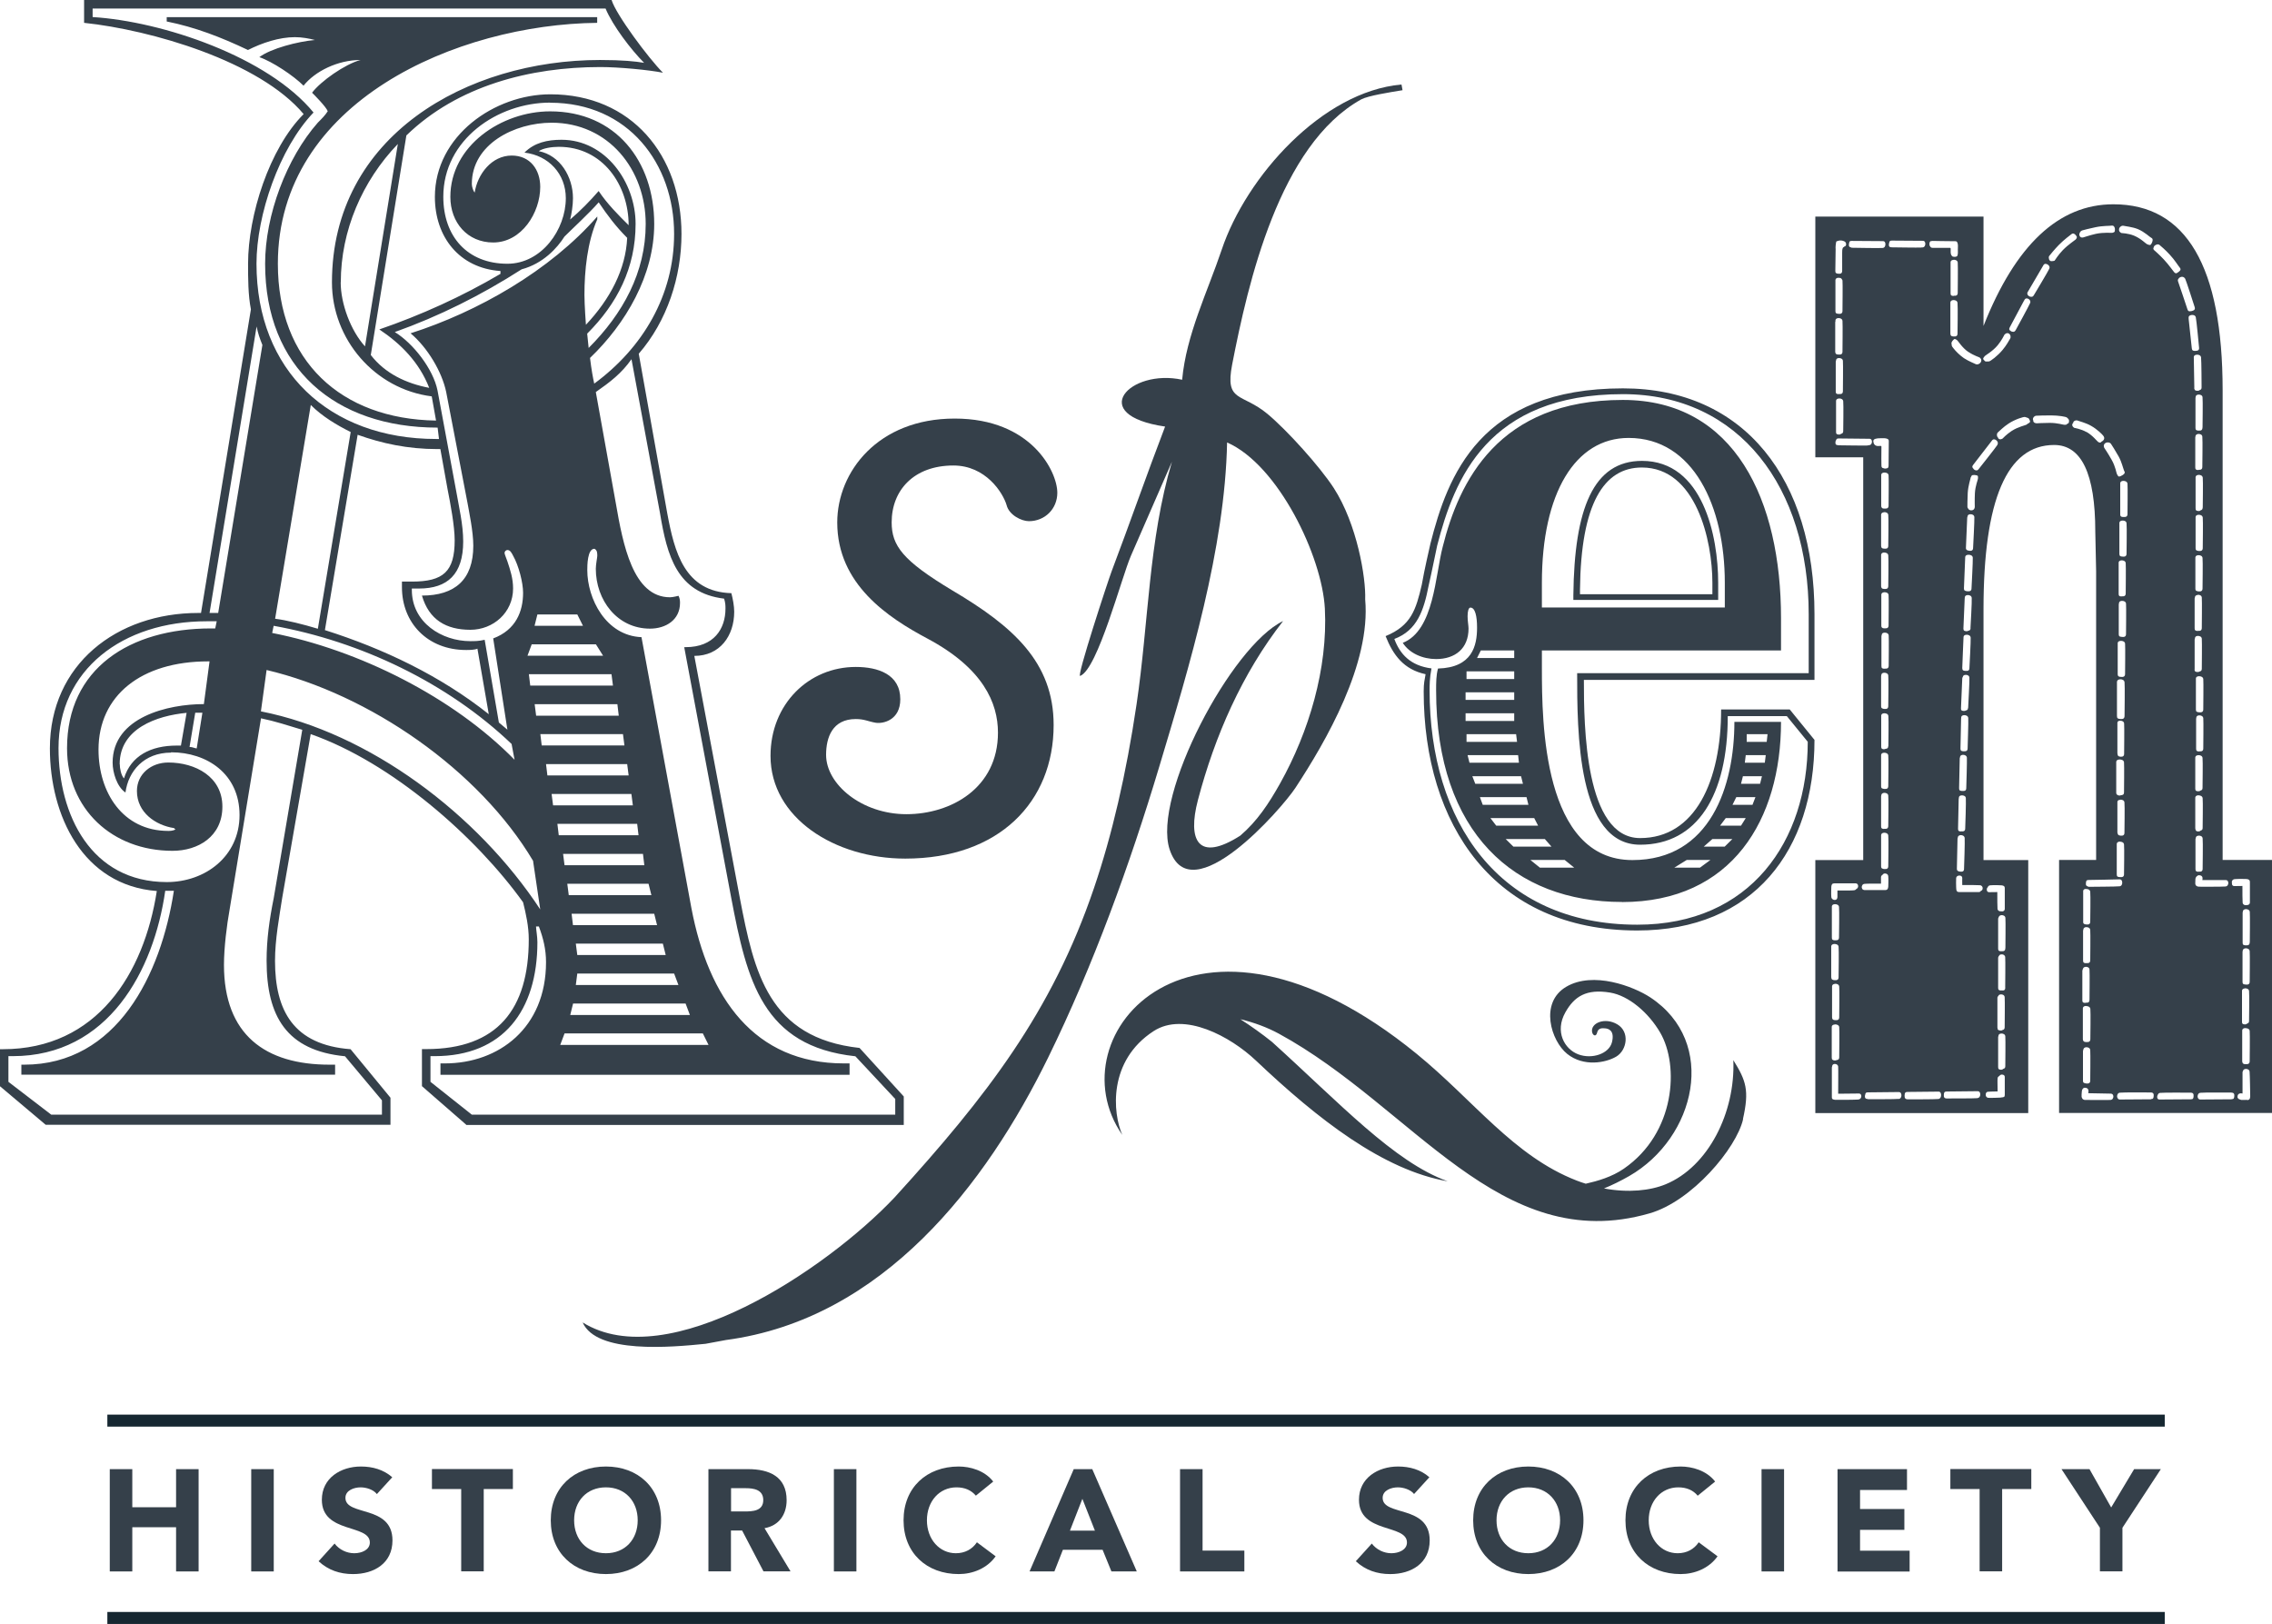 <?xml version="1.0" encoding="UTF-8"?>
<svg id="Layer_2" data-name="Layer 2" xmlns="http://www.w3.org/2000/svg" viewBox="0 0 215.87 154.31">
  <defs>
    <style>
      .cls-1, .cls-2 {
        fill: #35404a;
      }

      .cls-2 {
        stroke: #162731;
        stroke-width: 1.14px;
      }
    </style>
  </defs>
  <g id="Layer_1-2" data-name="Layer 1">
    <g>
      <g>
        <path class="cls-1" d="M133.16,8.03l.1.54c-1.22.2-3.25.52-3.92.87-7.79,4.32-10.76,17.44-12.27,25.2-.7,3.63.92,2.66,3.36,4.69,1.87,1.56,4.97,5,6.29,7.03,2.23,3.45,3.07,8.56,2.99,10.59.55,6.12-3.73,13.49-6.63,17.91-1.27,1.94-9.95,11.91-11.95,5.85-1.67-5.07,5.87-19.36,10.78-21.7-3.89,4.98-6.49,10.92-8.09,17-1.01,3.84.01,5.95,4.02,3.39,1.6-1.37,2.69-3.01,3.79-4.97,2.73-4.88,4.54-10.91,4.25-16.6-.26-4.97-4.43-13.66-9.29-15.79-.2,10.07-3.57,21.24-6.45,30.82-2.79,9.3-6.27,18.88-10.54,27.6-5.89,12.03-15.68,24.87-30.62,26.86l-1.94.36c-3.27.33-10.36.98-11.68-2.03,8.09,5.04,23.15-5.01,29.64-11.88,8.76-9.62,14.95-17.62,18.95-29.41,1.7-5,3.05-10.77,4.04-17.45,1.15-7.74,1.13-15.53,3.36-23.04-1.3,2.97-2.59,5.95-3.89,8.92-.89,2.03-3.16,10.79-4.83,11.43-.37.14,2.67-9.1,2.99-9.94,1.73-4.57,3.33-9.18,5.08-13.75-7.52-1.1-3.36-5.53,1.62-4.45.39-4.28,2.41-8.35,3.76-12.36,2.33-6.94,9.54-15.02,17.07-15.69"/>
        <path class="cls-1" d="M85.54,66.44c0,1.99-1.64,2.35-2.35,2.23-.7-.12-1.06-.35-1.88-.35-2.23,0-2.82,1.76-2.82,3.4,0,2.82,3.41,5.64,7.63,5.64s8.7-2.47,8.7-7.75c0-2.82-1.41-6.11-6.69-8.93-3.76-2-8.58-5.17-8.58-11.04,0-4.81,3.87-9.87,11.16-9.87s9.75,5.05,9.75,7.05c0,1.53-1.18,2.7-2.7,2.7-.71,0-1.89-.59-2.12-1.53-.35-1.18-1.99-3.76-5.05-3.76-3.76,0-5.87,2.35-5.87,5.4,0,2.23,1.06,3.64,5.75,6.46,5.76,3.41,9.64,6.81,9.64,12.8,0,7.29-5.17,12.69-14.1,12.69-6.69,0-12.8-3.87-12.8-9.76,0-4.93,3.64-8.45,8.1-8.45,2.11,0,4.23.7,4.23,3.06Z"/>
        <path class="cls-1" d="M44.29,106.86l-4.2-3.66v-3.52h.4c6.77,0,9.75-3.79,9.75-10.43,0-1.22-.27-2.44-.54-3.52-4.47-6.23-12.46-13.27-20.18-15.98l-2.71,15.58c-.27,1.76-.68,3.93-.68,5.96,0,4.74,1.76,7.99,7.18,8.4l3.79,4.61v2.57H4.34l-4.34-3.66v-3.52h.27c8.94,0,13.41-7.18,14.63-15.03-7.04-.54-10.16-7.18-10.16-13.55,0-7.99,6.37-12.87,14.09-12.87h.27l4.74-28.85c-.27-1.35-.27-2.98-.27-4.33,0-4.61,2.03-10.97,5.28-14.22C24.65,5.82,14.36,2.84,7.99,2.17V0h50.12c.4,1.36,3.52,5.55,4.88,6.91-1.35-.27-4.2-.54-5.95-.54-6.64,0-13.55,1.76-18.43,6.5l-3.38,20.86c1.35,1.76,3.38,2.71,5.55,3.12-.95-2.44-2.71-4.2-4.74-5.55,3.93-1.35,7.85-3.12,11.51-5.28v-.27c-3.92-.27-6.23-3.25-6.23-7.04,0-5.82,5.69-9.75,10.97-9.75,7.72,0,12.46,5.82,12.46,13.27,0,4.07-1.36,8.27-4.06,11.38l2.71,15.17c.68,3.65,1.63,7.45,6.09,7.58.14.54.27,1.22.27,1.76,0,2.3-1.36,4.2-3.79,4.2l4.33,23.03c1.35,7.04,2.71,13.27,11.37,14.22l4.2,4.61v2.71h-41.58ZM36.3,104.56l-3.52-4.2c-5.55-.54-7.45-3.79-7.45-9.08,0-2.03.27-3.93.68-5.96l2.71-15.98c-1.36-.41-2.57-.81-3.92-1.09l-2.98,18.15c-.27,1.49-.54,3.65-.54,5.28,0,6.64,3.93,9.48,10.02,9.48h.54v.95H2.03v-.95h.27c8.8,0,13-8.53,14.22-16.52h-.82c-1.08,7.58-5.41,15.71-14.49,15.71h-.41v2.44l4.07,3.12h31.42v-1.36ZM16.25,71.51c-2.57,0-4.06,1.76-4.33,3.79-.81-.54-1.22-1.9-1.22-2.84,0-4.34,5.29-5.56,8.67-5.56l.54-4.06h-.13c-6.37,0-10.42,3.25-10.42,8.39,0,4.06,2.3,7.72,6.63,7.72.14,0,.4,0,.68-.13l-.14-.14c-1.76-.27-3.52-1.49-3.52-3.52,0-1.63,1.36-2.71,2.98-2.71,2.57,0,5.14,1.35,5.14,4.19s-2.3,4.2-4.74,4.2c-5.69,0-10.02-3.93-10.02-9.75,0-7.58,5.96-11.38,13.68-11.38h.4l.14-.68h-.95c-7.99,0-14.08,4.6-14.08,12.05,0,6.37,3.11,12.73,10.29,12.73,3.65,0,6.91-2.44,6.91-6.37s-3.12-5.96-6.5-5.96ZM57.56.81H8.8v.81c6.64.41,16.66,3.79,20.99,9.07-3.25,3.39-5.42,9.75-5.42,14.36,0,10.16,6.91,16.66,17.07,16.66h.27l-.13-1.08c-9.76,0-16.39-5.69-16.39-15.57,0-4.61,2.03-10.03,5.01-13.41.41-.41.68-.68.94-1.08-.13-.4-1.35-1.63-1.49-1.76.81-1.08,3.11-2.71,4.6-3.11-2.17,0-4.33,1.08-5.41,2.44-.95-.95-2.98-2.3-4.2-2.71,1.08-.82,3.66-1.49,5.28-1.63-.54-.14-1.22-.27-1.9-.27-1.49,0-3.11.54-4.46,1.22-2.57-1.22-5.02-2.17-7.72-2.71v-.41h40.9v.54c-13.27.14-30.34,7.45-30.34,22.89,0,9.21,5.96,14.76,15.03,14.9l-.41-2.3c-5.41-.68-9.48-5.42-9.48-10.83,0-13.95,12.86-21.13,25.47-21.13,2.16,0,3.38.13,4.19.27-1.22-1.22-2.98-3.52-3.66-5.15ZM11.38,72.6c0,.41.13,1.08.4,1.36.67-2.17,2.57-3.12,5.01-3.12h.4l.54-3.11c-2.84.27-6.36,1.49-6.36,4.88ZM19.23,67.72h-.68l-.54,3.25c.27,0,.54.14.68.14l.54-3.39ZM24.38,31.02l-4.47,27.22h.82l4.2-25.46c-.27-.68-.41-1.08-.55-1.76ZM50.66,81.81c-5.15-8.67-15.58-15.85-25.33-18.15l-.54,3.93c10.29,2.03,20.58,9.75,26.54,18.82l-.68-4.6ZM48.62,70.7c-6.1-5.83-14.36-9.75-22.62-11.24l-.14.68c8.26,1.62,17.2,6.1,23.03,12.05l-.28-1.49ZM29.53,38.47l-3.39,20.32c1.08.13,2.71.54,4.06.95l3.12-18.69c-1.36-.68-2.71-1.49-3.79-2.57ZM45.37,61.63c-.27.13-.81.13-1.08.13-3.66,0-6.1-2.57-6.1-5.96v-.54h.95c2.98,0,4.06-.95,4.06-3.92,0-1.36-.41-3.52-.68-4.88l-.68-3.79h-.27c-2.85,0-5.29-.54-7.59-1.36l-3.11,18.56c5.55,1.76,10.97,4.33,15.57,7.99l-1.08-6.23ZM32.37,26.82c0,2.03.95,4.6,2.31,6.09l3.12-19.23c-3.39,3.52-5.42,8.26-5.42,13.14ZM56.88,19.23c-.95,1.08-2.44,2.44-3.25,3.25-.68,1.08-2.03,2.57-4.07,3.11-3.8,2.44-7.86,4.47-12.05,5.96,1.76,1.08,3.65,3.52,4.06,5.55l1.76,9.48c.28,1.62.68,3.25.68,4.87,0,3.11-1.49,4.47-4.2,4.47h-.68v.13c0,3.11,2.85,4.87,5.56,4.87.41,0,.81,0,1.36-.13l1.35,7.86.81.68-1.35-8.67c2.16-.81,2.84-2.57,2.84-4.34,0-.95-.41-2.57-.95-3.52-.14-.27-.27-.54-.54-.54-.14,0-.27.14-.27.27s.13.41.27.81c.27.81.54,1.62.54,2.57,0,2.3-1.89,3.93-4.06,3.93-2.3,0-3.93-.95-4.6-3.25,3.11,0,4.88-1.49,4.88-4.74,0-1.35-.41-3.25-.55-4.06l-2.03-10.56c-.4-1.9-1.76-4.2-3.38-5.56,6.36-2.03,13.27-5.96,17.74-11.1v.27c-.95,2.16-1.22,4.88-1.22,7.18,0,.94.14,2.84.14,2.84,2.3-2.44,3.79-5.28,3.92-8.26-1.08-1.08-1.89-2.16-2.71-3.38ZM81.26,100.36c-8.8-.95-10.29-7.18-11.78-15.03l-4.47-23.84h.13c2.71,0,3.79-1.76,3.79-3.66,0-.27,0-.54-.13-.95-4.47-.54-5.42-4.06-6.09-8.12l-2.71-14.63c-.95,1.35-2.03,2.17-3.39,3.12l1.9,10.56c.68,3.93,1.63,8.94,5.15,8.94.27,0,.81-.14.81-.14.14.27.14.54.14.68,0,1.62-1.36,2.44-2.85,2.44-3.12,0-5.15-2.71-5.15-5.69,0-.41.14-1.08.14-1.22,0-.27,0-.54-.27-.68-.68,0-.68,1.63-.68,2.03,0,2.71,1.76,6.23,5.15,6.37l4.74,25.73c1.62,8.54,5.96,14.77,14.49,14.77h.54v1.08h-38.87v-1.08h.41c5.15,0,9.62-3.39,9.62-9.62,0-1.22-.27-2.3-.68-3.39h-.27c0,.27.13.95.13,1.49,0,6.5-3.26,10.83-9.76,10.83h-.4v2.44l3.93,3.12h40.23v-1.49l-3.79-4.06ZM52.28,9.75c-5.01,0-10.16,3.52-10.16,8.94,0,3.79,2.3,6.37,6.09,6.37,3.25,0,5.55-3.25,5.55-6.23,0-2.3-1.62-4.06-3.93-4.33.95-.95,2.17-1.22,3.52-1.22,4.2,0,7.04,4.06,7.04,7.99,0,4.2-1.76,7.59-4.6,10.43l.14,1.36c3.25-3.25,5.42-7.18,5.42-11.78,0-5.15-3.52-9.62-8.94-9.62-3.52,0-7.58,2.03-7.58,5.82,0,.27.14.68.27.82.27-1.76,1.62-3.52,3.52-3.52,1.76,0,2.71,1.35,2.71,2.98,0,2.44-1.76,5.28-4.47,5.28-2.44,0-4.07-1.89-4.07-4.33,0-4.87,4.88-8.13,9.48-8.13,6.23,0,9.89,4.74,9.89,10.7,0,4.88-2.71,9.48-6.1,12.73.13,1.08.28,1.9.4,2.44,4.61-3.39,7.59-8.39,7.59-14.23,0-6.64-4.33-12.46-11.78-12.46ZM56.61,61.22h-6.09l-.4,1.08h7.18l-.68-1.08ZM58.11,64.06h-7.86l.13,1.08h7.86l-.14-1.08ZM54.85,58.38h-3.79l-.27,1.08h4.6l-.54-1.08ZM58.65,66.91h-7.85l.14,1.09h7.85l-.13-1.09ZM53.09,13.95c-.68,0-1.49.13-1.9.41,2.03.4,3.25,2.44,3.25,4.47,0,.68-.13,1.49-.27,2.03.95-.81,1.89-1.76,2.71-2.71.81,1.22,1.89,2.3,2.85,3.25,0-3.79-2.44-7.45-6.64-7.45ZM59.19,69.75h-7.85l.13,1.08h7.86l-.14-1.08ZM59.59,72.6h-7.71l.13,1.08h7.72l-.14-1.08ZM60,75.44h-7.59l.14,1.08h7.58l-.14-1.08ZM60.54,78.28h-7.58l.13,1.08h7.58l-.13-1.08ZM66.77,98.19h-13.13l-.41,1.09h14.09l-.54-1.09ZM61.08,81.13h-7.58l.14,1.08h7.58l-.13-1.08ZM61.63,83.97h-7.73l.14,1.08h7.85l-.27-1.08ZM65.15,95.35h-10.7l-.27,1.09h11.37l-.41-1.09ZM62.17,86.82h-7.86l.13,1.08h7.99l-.27-1.08ZM62.98,89.66h-8.27l.14,1.08h8.4l-.27-1.08ZM64.06,92.5h-9.21l-.14,1.09h9.75l-.41-1.09Z"/>
        <path class="cls-1" d="M155.55,88.41c-13.58,0-20.28-10.05-20.28-22.72,0-.82.09-1.09.18-1.63-2.08-.45-3.08-1.81-3.8-3.62,2.44-1,2.89-2.53,3.44-4.89.27-1.54.64-3.08.82-3.9,1.63-6.43,4.71-14.75,18.29-14.75,11.59,0,18.2,8.69,18.2,21.45v6.25h-21.91c0,4.35.09,15.03,5.34,15.03s7.7-5.43,7.7-12.22h6.52l2.35,2.89c0,10.5-5.79,18.11-16.84,18.11ZM171.85,58.36c0-11.95-6.52-20.91-17.65-20.91-12.85,0-16.02,8.06-17.65,14.39-.18.82-.46,2.27-.81,3.8-.46,2.36-1.09,4.26-3.26,5.07.54,1.45,1.53,2.54,3.53,2.8-.18.91-.18,1.63-.18,2.08,0,12.4,6.52,22.27,19.73,22.27,10.78,0,16.2-7.97,16.2-17.38l-1.99-2.44h-5.61c0,7.51-2.89,12.22-8.33,12.22-5.98,0-5.98-10.78-5.98-16.3h22v-5.62ZM154.1,85.7c-10.14,0-17.65-6.52-17.65-20.1,0-.73,0-1.45.18-2.08,3.26-.09,3.71-2.17,3.71-3.89,0-1.08-.18-1.9-.63-1.9-.18,0-.27.36-.27.82s.09.9.09,1.17c0,1.9-1.27,2.9-3.08,2.9-1.27,0-2.53-.54-3.17-1.54,2.99-1.18,3.08-6.43,3.8-9.14,1.54-6.16,5.25-13.94,17.11-13.94,10.68,0,15.03,9.6,15.03,20.73v3.07h-22.72v1.72c0,5.07.09,18.2,8.6,18.2,7.42,0,9.69-7.06,9.69-13.13h4.43c0,9.24-4.62,17.12-15.12,17.12ZM143.87,65.78h-4.62v.72h4.62v-.72ZM143.87,67.77h-4.62v.73h4.62v-.73ZM143.87,63.79h-4.53v.73h4.53v-.73ZM144.05,69.76h-4.71v.73h4.8l-.09-.73ZM144.24,71.75h-4.8l.18.72h4.7l-.08-.72ZM144.51,73.75h-4.62l.28.72h4.53l-.18-.72ZM143.87,61.8h-3.17l-.36.72h3.53v-.72ZM145.05,75.74h-4.44l.27.73h4.34l-.18-.73ZM145.77,77.73h-4.16l.55.72h3.98l-.37-.72ZM146.77,79.72h-3.71l.73.72h3.62l-.63-.72ZM148.67,81.71h-3.26l.9.73h3.26l-.9-.73ZM163.88,55.37c0-7.24-2.98-13.76-9.14-13.76-5.08,0-8.24,5.25-8.24,13.76v2.35h17.38v-2.35ZM149.49,57v-.45c.09-8.24,1.9-12.76,6.52-12.76,5.79,0,7.24,7.15,7.24,11.58v1.63h-13.76ZM162.7,55.37c0-3.98-1.54-10.95-6.7-10.95-3.62,0-5.79,3.44-5.88,11.59v.45h12.58v-1.09ZM160.26,81.71l-1.18.73h2.44l.99-.73h-2.26ZM162.7,79.72l-.82.72h1.99l.73-.72h-1.9ZM163.97,77.73l-.54.72h1.99l.45-.72h-1.9ZM164.97,75.74l-.36.73h1.9l.28-.73h-1.81ZM165.6,73.75l-.18.72h1.81l.18-.72h-1.81ZM165.87,71.75l-.09.72h1.9l.09-.72h-1.9ZM165.96,69.76v.73h1.9l.08-.73h-1.99Z"/>
        <path class="cls-1" d="M165.62,106.33c-.63,2.77-4.88,7.82-8.9,8.96-14.23,4.09-22.44-10.12-35.22-17.08-1.09-.59-2.32-1.05-3.65-1.37,1.04.67,2.04,1.38,3,2.15,6.43,5.81,11.6,11.42,16.7,13.25-6.13-1.06-12.32-5.88-18.23-11.48-2.41-2.28-6.81-4.67-9.71-2.79-4.35,2.82-3.89,7.79-2.98,9.86-6.55-9.43,6.72-25.03,27.97-7.7,5.43,4.43,9.21,9.71,15.2,12.04.29.11.59.22.87.3,1.11-.25,2.48-.64,3.62-1.43,4.91-3.39,5.26-9.81,3.46-12.91-1.11-1.92-3.01-3.53-4.77-3.82-2.25-.37-3.4.36-4.25,1.88-1.03,1.83-.08,3.5,1.23,3.99,1.31.49,2.93-.06,3.2-1.16.27-1.11-.33-1.28-.64-1.31-.3-.03-.67-.04-.77.4-.1.43-.41.29-.48-.05-.16-.85,1.21-1.44,2.4-.73,1.2.71.92,2.45-.1,3.06-1.01.6-3.11.99-4.66-.25-1.55-1.24-2.66-4.87-.1-6.38,2.56-1.51,6.39-.04,7.98,1,6.48,4.27,4.32,13.35-1.99,16.98-.82.47-1.62.86-2.4,1.18,2.31.43,4.4.21,5.87-.4,4.05-1.68,6.62-6.83,6.42-11.79,1.22,1.96,1.53,2.87.91,5.61Z"/>
        <path class="cls-1" d="M211.18,81.72v-44.63c0-11.78-3.46-17.68-10.38-17.68-5.19,0-9.3,3.86-12.34,11.56v-10.39h-15.98v22.87h4.55v38.27h-4.55v24.04h20.23v-24.04h-4.25v-23.83c0-10.41,2.23-15.61,6.71-15.61,2.6,0,3.91,2.74,3.91,8.22l.08,3.77v27.44h-3.52v24.04h20.23v-24.04h-4.7ZM190.53,101.31c0,.16-.08.22-.2.25-.05.05-.12.09-.23.08-.18-.02-.25-.05-.25-.26v-2.82s0-.07.03-.14c0-.07.04-.21.29-.22.16,0,.34.07.36.26.03.31,0,2.62,0,2.85ZM189.78,97.65v-2.82s-.01-.13.09-.2c.02-.07.08-.14.25-.15.16,0,.33.07.35.26.03.31,0,2.64,0,2.87,0,.17-.09.24-.21.26-.05.04-.12.06-.21.04-.19-.02-.26-.05-.26-.25ZM190.53,93.83c0,.23-.11.3-.32.28-.02,0-.04,0-.06-.01-.02,0-.03.01-.05.01-.18-.02-.25-.05-.25-.25v-2.82s-.01-.13.08-.21c.03-.07.08-.15.25-.15.15-.01.32.07.34.26.03.31,0,2.66,0,2.89ZM190.53,90.1c0,.23-.12.29-.33.28-.02,0-.03,0-.04,0-.02,0-.03.01-.06,0-.18-.01-.25-.05-.25-.25v-2.82s0-.09.06-.17c.01-.07.07-.17.27-.19.16,0,.34.07.36.26.03.31,0,2.65,0,2.88ZM188.85,84.33c.03-.1.09-.19.23-.21.3-.03,1.01-.02,1.09,0,.19.02.31.07.31.28v1.93s.03.25-.26.27c-.02,0-.05-.02-.08-.02-.02,0-.02.01-.05.01-.13,0-.29-.06-.3-.25-.02-.25-.02-.9-.02-1.58-.41,0-.52,0-.74.01,0,0-.24.04-.26-.23,0-.07.01-.15.06-.21ZM188.93,103.73c.06,0,.34-.03.87-.03,0-.65-.03-1,0-1.25.01-.12.08-.17.16-.21.06-.09.16-.15.26-.14.3.02.26.26.26.26v1.68c0,.2-.1.21-.3.23-.04,0-.08.01-.13.02-.07,0-.85.04-1.13.02-.19-.02-.26-.17-.25-.31h0s0-.01,0-.02c.02-.29.28-.25.28-.25ZM208.89,71.75c.17,0,.36.07.38.26.04.31,0,2.63,0,2.86,0,.16-.08.22-.21.25-.05.05-.12.07-.22.06-.19-.01-.26-.05-.26-.25v-2.82s0-.03,0-.06v-.04s-.04-.24.3-.26ZM208.99,71.39s-.02,0-.03,0c-.02,0-.03.01-.05.01-.18-.02-.25-.05-.25-.26v-2.82s0-.06.02-.13c0-.07.04-.21.29-.22.16,0,.34.07.37.26.03.31,0,2.65,0,2.88s-.12.29-.35.28ZM209.34,67.4c0,.23-.13.3-.37.28-.24-.02-.33-.05-.33-.26v-2.91s-.05-.25.3-.26c.18,0,.37.07.4.26.03.31,0,2.67,0,2.9ZM208.91,48.91c.17,0,.35.07.38.26.04.31,0,2.67,0,2.9s-.13.3-.36.28c-.07,0-.12-.01-.16-.03-.11-.02-.16-.08-.16-.24v-2.82s0-.03,0-.06v-.03s-.04-.25.3-.26ZM208.89,52.75c.17,0,.36.07.38.26.04.31,0,2.67,0,2.9s-.13.3-.36.28c-.06,0-.12-.01-.16-.03-.11-.02-.16-.07-.16-.24v-2.82s0-.03,0-.06v-.03s-.04-.25.3-.26ZM208.58,44.41v-2.82s0-.07.02-.13c0-.07.04-.21.29-.23.16,0,.35.07.36.26.04.31,0,2.65,0,2.87s-.12.29-.34.28h0s-.04.02-.08.02c-.18-.02-.25-.05-.25-.25ZM208.83,56.51c.17,0,.35.07.37.26.03.32,0,2.66,0,2.89s-.12.3-.35.28c-.01,0-.02,0-.03,0-.01,0-.02.01-.04.01-.19-.02-.26-.05-.26-.25v-2.82s0-.07.03-.13c0-.07.04-.21.28-.22ZM209.28,48.24c0,.16-.08.22-.2.25-.05.05-.12.08-.22.06-.18-.01-.25-.05-.25-.25v-2.82s0-.03,0-.06v-.04s-.04-.24.3-.26c.17,0,.35.07.38.26.04.31,0,2.63,0,2.86ZM209.26,40.63c0,.23-.12.3-.34.28-.02,0-.04,0-.06,0,0,0-.01,0-.01,0-.18-.02-.25-.05-.25-.25v-2.82s0-.07.02-.13c0-.07.04-.21.29-.22.16,0,.35.07.36.26.04.31,0,2.67,0,2.89ZM208.94,33.02c.03.23-.09.31-.33.32-.13,0-.21,0-.27-.05-.05-.03-.08-.08-.09-.19-.02-.2-.29-2.74-.3-2.8,0,0,0-.04,0-.09,0-.03-.05-.23.27-.28.17-.03.37.03.41.22.07.31.29,2.65.31,2.88ZM207.61,26.45c.13.28.84,2.5.91,2.72.07.21-.02.31-.23.37-.08.02-.12.03-.17.03-.15.02-.22,0-.28-.17-.06-.19-.87-2.61-.9-2.67,0,0-.06-.15.06-.26.02-.05.07-.1.17-.14.15-.06.34-.04.42.13ZM201.35,21.7c.06-.16.26-.3.45-.24.13.04.78.09,1.33.31.66.28,1.14.77,1.26.82.21.09.15.32.05.52-.1.2-.17.2-.37.12,0,0-.01-.01-.02-.01-.02,0-.03-.01-.06-.02-.1-.04-.56-.53-1.23-.81-.56-.23-1.17-.24-1.2-.25,0,0-.08-.03-.14-.1-.03-.02-.04-.05-.06-.09,0,0,0,0,0,0-.03-.06-.04-.13-.01-.23ZM201.42,79.97c.17,0,.37.07.39.26.04.31,0,2.62,0,2.84s-.13.29-.37.27c-.24-.01-.32-.05-.32-.26v-2.86s-.04-.24.31-.26ZM201.39,72.16c.19,0,.39.07.42.26.03.31,0,2.65,0,2.88,0,.19-.12.25-.3.26-.04.01-.07.03-.13.03-.09-.01-.15-.02-.19-.06-.08-.04-.12-.09-.12-.22v-2.89s-.04-.24.32-.26ZM201.42,68.48s.02,0,.03,0t.02,0c.16,0,.33.07.35.26.03.32,0,2.66,0,2.88s-.12.29-.33.28c-.19-.02-.27-.06-.29-.21-.01-.03-.02-.08-.02-.14v-2.82s-.04-.24.24-.25ZM201.51,79.4c-.19-.02-.27-.05-.3-.19-.02-.04-.03-.08-.03-.14v-2.82s-.04-.24.24-.25c0,0,0,0,0,0,.02,0,.03-.01.06-.02.17,0,.36.07.37.27.04.31,0,2.65,0,2.87s-.12.3-.35.28ZM201.86,68.01c0,.25-.13.33-.38.31s-.34-.06-.34-.29v-3.2s-.04-.27.32-.29c.18,0,.38.08.4.29.04.35,0,2.93,0,3.18ZM201.53,64.31s-.03,0-.05,0h0s-.02,0-.03,0c-.02,0-.05,0-.07-.01-.01,0-.02-.01-.03-.01-.09-.03-.14-.09-.14-.23v-2.91s-.05-.25.31-.26c.17,0,.37.07.39.26.03.31,0,2.67,0,2.89s-.13.3-.37.28ZM201.3,56.39v-2.89s-.05-.24.29-.26c.17,0,.36.07.38.26.03.31,0,2.65,0,2.88s-.13.3-.36.28c0,0,0,0,0,0-.02,0-.04.01-.06.01-.19-.01-.25-.05-.25-.25h0v-.02ZM201.64,60.51s-.04,0-.06,0c0,0,0,0-.01,0-.19-.02-.26-.05-.26-.25v-2.82s0-.05.02-.1c0-.02-.02-.24.29-.25.17,0,.36.07.38.26.03.31,0,2.66,0,2.89s-.13.3-.36.28ZM201.68,52.88s-.04,0-.05,0c0,0,0,0,0,0-.14-.01-.21-.04-.24-.12-.01-.04-.02-.08-.02-.13v-2.91s-.04-.25.3-.26c.17-.01.37.07.38.26.04.31,0,2.67,0,2.89s-.13.3-.36.28ZM201.75,49.12s-.03,0-.05,0c0,0,0,0,0,0-.13-.01-.2-.04-.23-.12-.02-.03-.02-.08-.02-.14v-2.91s-.04-.25.3-.26c.17,0,.36.07.39.26.03.31,0,2.66,0,2.89s-.13.3-.37.28ZM201.65,44.22c.1.29.16.52.2.57.06.11.02.18-.04.24-.07.08-.19.15-.32.21-.22.1-.24,0-.35-.19-.06-.1-.13-.71-.51-1.37-.31-.56-.67-1.09-.69-1.12,0,0-.17-.29.11-.47.15-.09.4-.08.52.08.09.12.43.68.73,1.2.16.29.27.59.35.84ZM197.85,21.89c.13-.05.67-.17,1.25-.3.7-.15,1.38-.12,1.5-.15.02,0,.03,0,.05,0,.2-.03.28.15.3.33,0,.03-.01.04-.01.07.02.19-.04.23-.24.28-.11.02-.84-.06-1.57.1-.62.14-1.16.34-1.2.34,0,0-.28.09-.36-.21-.04-.15.08-.4.28-.46ZM194.72,24.3c.09-.11.47-.59.89-1.02.51-.52,1.09-.94,1.19-1.02.16-.13.3-.07.43.09.14.16.13.25-.02.41-.08.08-.68.46-1.21,1-.44.45-.77.99-.79,1.01,0,0-.1.04-.21.04-.07.01-.15.01-.2-.02-.06-.04-.11-.11-.12-.2-.03-.1-.03-.22.04-.3ZM188.57,33.84c.08-.09.75-.45,1.24-1.04.2-.24.34-.47.45-.65.07-.12.11-.21.12-.22h0c.04-.07.06-.12.07-.13,0,0,.21-.26.45-.09.12.09.19.31.08.48-.08.12-.32.6-.71,1.06-.46.56-1.16,1.08-1.29,1.09-.43.02-.32.02-.47-.12-.15-.14-.07-.21.06-.37ZM187.06,33.46c.51.34,1.01.48,1.03.51,0,0,.28.17.1.46-.09.15-.32.25-.49.16-.12-.07-.61-.24-1.1-.56-.41-.28-.79-.67-.99-.93-.08-.1-.15-.19-.16-.23-.05-.3-.05-.32,0-.37.01-.06.04-.08.12-.18.14-.18.21-.11.38,0,.09.06.47.72,1.08,1.13ZM187.63,48.16s0,.33-.33.33c-.01,0-.03,0-.04,0,0,0-.02,0-.02,0-.02,0-.04-.02-.05-.02-.01,0-.01,0-.02,0-.07-.02-.13-.07-.18-.16,0-.01-.01-.02-.02-.04-.02-.04-.04-.06-.04-.1,0-.14,0-.76.03-1.33.04-.69.26-1.31.27-1.42,0-.06.03-.1.06-.13.03-.19.26-.17.46-.14.22.03.19.13.18.33,0,.11-.25.66-.29,1.4-.03.63-.01,1.26-.01,1.29ZM186.37,78.98s-.05.02-.08.02c-.19-.02-.25-.05-.25-.26,0-.2.06-2.75.06-2.82,0,0,0-.05.02-.1,0,0-.04-.24.29-.25.17,0,.36.07.37.27.03.32-.05,2.65-.06,2.88,0,.23-.13.29-.35.27ZM186.61,82.55c0,.23-.13.29-.35.27-.12-.01-.19-.03-.24-.07-.06-.04-.09-.09-.09-.22,0-.21.06-2.75.06-2.82,0,0,0-.08.03-.14,0-.07.05-.21.29-.22.16,0,.34.08.36.27.03.32-.05,2.69-.06,2.92ZM186.46,75.15s-.02,0-.02,0c-.02,0-.03,0-.05,0-.19-.02-.25-.05-.25-.26,0-.2.06-2.75.06-2.82,0,0,0-.06.03-.13,0-.07.04-.21.29-.22.16,0,.34.08.36.27.02.31-.05,2.66-.06,2.89,0,.23-.13.29-.35.27ZM186.59,71.38s-.02,0-.03,0c-.02,0-.02.01-.04,0-.19-.02-.25-.06-.25-.26,0-.2.06-2.75.06-2.82,0,0,0-.05.01-.1,0,0-.04-.24.3-.25.17,0,.35.08.37.27.03.31-.06,2.66-.06,2.89,0,.22-.13.29-.36.27ZM186.99,67.26c0,.17-.1.23-.22.25-.05.04-.12.05-.21.04-.19-.02-.25-.06-.24-.26,0-.2.11-2.75.12-2.82,0,0,0-.09.06-.16,0-.07.06-.19.28-.19.16,0,.33.08.34.27.02.31-.11,2.64-.12,2.87ZM186.75,63.74s-.02,0-.03,0c-.01,0-.02,0-.03,0-.13-.02-.2-.04-.23-.13-.01-.04-.02-.08-.02-.14,0-.21.12-2.84.12-2.91,0,0-.03-.25.31-.25.17,0,.36.08.37.28.02.31-.11,2.66-.12,2.89,0,.23-.14.29-.37.26ZM187.23,59.69c0,.17-.1.22-.22.24-.05.04-.12.05-.21.04-.19-.02-.25-.06-.25-.26.01-.21.12-2.75.12-2.82,0,0,0-.04.01-.09h0s-.03-.26.3-.26c.17,0,.35.08.36.28.03.31-.11,2.65-.12,2.87ZM187.32,55.91c0,.23-.15.29-.39.27-.25-.03-.33-.07-.33-.28,0-.21.12-2.87.12-2.94,0,0-.03-.25.33-.25.18,0,.38.08.39.28.02.32-.11,2.69-.12,2.92ZM187.11,52.33c-.13-.02-.21-.04-.25-.09-.05-.04-.08-.09-.07-.21.01-.2.11-2.75.12-2.82,0,0,0-.07.03-.13,0-.07.04-.22.3-.22.16,0,.34.08.35.28.02.32-.11,2.69-.12,2.92,0,.23-.14.3-.36.27ZM185.61,28.51c.17,0,.36.07.38.27.04.32,0,2.69,0,2.91s-.12.3-.36.28c-.18-.01-.27-.04-.3-.15-.01-.03-.02-.08-.02-.13v-2.82s0-.03,0-.06v-.03s-.04-.25.3-.27ZM185.63,24.68c.17,0,.36.07.38.26.03.31,0,2.65,0,2.88s-.13.3-.36.28c0,0,0,0,0,0-.02,0-.03.02-.06.02-.19-.02-.26-.05-.26-.26v-2.82s0-.03,0-.06v-.03s-.04-.24.29-.26ZM183.59,22.89c.16,0,1.38.03,2.21.03.34,0,.2.81.22.81,0,0,.05.61-.12.64-.11.02-.17.06-.25.02-.06.01-.11.01-.19-.07-.24-.25-.02-.77-.18-.77-.77,0-1.51,0-1.65,0-.14,0-.2-.06-.24-.14-.05-.05-.07-.13-.07-.24.02-.2.06-.28.27-.27ZM179.5,23.07c.02-.15.07-.21.25-.21.21,0,2.85.02,2.92.02,0,0,.25-.04.26.28,0,.16-.07.33-.26.35-.02,0-.08,0-.11,0,0,0,0,.01-.02.01-.31.02-2.58-.02-2.8-.02-.22,0-.29-.1-.27-.29,0-.06.02-.11.04-.15ZM179.46,41.89c-.01.89-.02,2.18-.02,2.34,0,.23-.08.27-.29.29-.07,0-.13,0-.18-.03-.13-.01-.22-.08-.21-.28,0-.16-.02-.94,0-1.78,0-.17-.42.09-.66-.19-.07-.08-.09-.15-.09-.22-.04-.1-.02-.19.03-.24.12-.15.6-.14.6-.14,0,.02.83-.11.82.25ZM179.03,79.12c.17,0,.36.07.38.27.04.31,0,2.67,0,2.9s-.12.3-.36.28c-.07,0-.12-.01-.16-.03-.11-.02-.16-.08-.16-.24v-2.91s-.04-.25.3-.27ZM179.41,78.47c0,.23-.12.3-.35.28-.01,0-.02,0-.03,0-.02,0-.03.02-.05.01-.18-.02-.25-.05-.25-.25v-2.82s0-.06.02-.13c0-.07.04-.21.29-.23.16,0,.35.07.37.26.04.31,0,2.66,0,2.88ZM179.41,74.68c0,.23-.12.3-.36.28-.07,0-.12-.02-.16-.03-.11-.02-.16-.07-.16-.24v-2.91s-.04-.25.3-.26c.17,0,.36.07.38.26.04.31,0,2.67,0,2.9ZM179.41,70.89c0,.19-.1.25-.26.26-.04.02-.09.04-.16.04-.18-.02-.25-.05-.25-.25v-2.91s-.04-.25.3-.26c.17,0,.36.07.38.26.04.31,0,2.65,0,2.87ZM179.41,67.08c0,.23-.12.3-.35.28-.07,0-.12-.01-.16-.03-.12-.03-.17-.08-.17-.24v-2.82s0-.06.02-.13c0-.07.04-.21.29-.22.16,0,.35.07.37.26.04.32,0,2.67,0,2.9ZM179.03,48.66c.17,0,.36.07.38.27.04.32,0,2.68,0,2.92s-.12.3-.36.28c-.19-.01-.27-.04-.3-.15-.01-.04-.02-.08-.02-.13v-2.91s-.04-.25.3-.27ZM179.05,56.27c.18,0,.37.07.39.26.03.31,0,2.66,0,2.89s-.13.3-.37.28c-.02,0-.03,0-.05,0,0,0,0,0,0,0-.04,0-.06,0-.08-.01,0,0-.01,0-.02,0-.03,0-.05-.02-.06-.03-.07-.03-.11-.09-.11-.22v-2.91s-.04-.24.31-.26ZM179.44,48.04c0,.23-.13.3-.37.28t-.02,0s-.02,0-.04,0c-.11,0-.18-.03-.21-.08-.04-.04-.06-.09-.06-.18v-2.9s-.04-.25.31-.26c.18,0,.37.07.39.26.03.31,0,2.65,0,2.88ZM179.03,52.5c.17,0,.36.07.38.27.04.31,0,2.69,0,2.91s-.12.3-.36.28c-.19-.01-.27-.04-.3-.16-.01-.03-.02-.07-.02-.13v-2.91s-.04-.25.3-.27ZM179.09,63.53s-.01,0-.02,0c-.02,0-.03.01-.05.01-.19-.02-.26-.05-.26-.26v-2.82s0-.07.03-.13c0-.07.03-.21.29-.22.16,0,.35.07.37.26.03.31,0,2.66,0,2.88s-.12.3-.35.28ZM175.68,23.19c.02-.22.05-.31.26-.3.21,0,2.87.02,2.94.02,0,0,.25-.04.26.29,0,.16-.07.35-.27.36-.32.03-2.69-.02-2.92-.02-.04,0-.05-.02-.08-.03-.15-.03-.22-.11-.2-.27,0-.01,0-.02,0-.03,0-.01,0-.02,0-.02ZM174.4,23.6c0-.33.06-.63.07-.65,0,0,.39-.23.8,0,.18.1.19.45-.03.47,0,0,0,0,0,0-.02.04-.05.07-.1.08-.01,0-.02.02-.03.02-.09.14-.08.39-.08.5,0,.8,0,1.57,0,1.71,0,.23-.12.3-.35.28-.22-.02-.3-.06-.3-.27,0-.15.02-1.34.03-2.15ZM174.68,26.4s.05,0,.07,0c0,0,0,0,.01,0,.01,0,.02,0,.03,0,0,0,.02,0,.04.01.06.01.12.04.16.1.02.03.03.05.04.08,0,.02.03.03.03.05.03.3,0,2.58,0,2.8,0,0,0,0,0,.02v.08c0,.23-.13.3-.36.28-.23-.02-.31-.05-.31-.26v-2.91s-.04-.24.29-.26ZM174.39,30.58s0-.03,0-.06v-.03s-.04-.25.29-.27c.17,0,.36.07.38.27.03.32,0,2.69,0,2.92s-.13.3-.37.28c-.18-.01-.27-.04-.3-.16-.01-.03-.02-.07-.02-.13v-2.82ZM174.42,34.38s0-.06.03-.13c0-.07.03-.22.28-.23.17,0,.35.07.37.26.03.31,0,2.65,0,2.88s-.12.3-.35.28c-.01,0-.02,0-.03,0-.02,0-.03.01-.05.01-.19-.02-.25-.05-.25-.26v-2.82ZM174.45,38.22v-.1s-.04-.24.3-.26c.16-.01.36.07.38.26.04.31,0,2.63,0,2.85,0,.16-.08.22-.21.25-.04.05-.12.08-.22.07-.19-.02-.25-.05-.25-.25v-2.82ZM174.66,42.3c-.22,0-.29-.1-.27-.29.01-.1.03-.16.07-.2.03-.11.09-.15.24-.15.21,0,2.83.03,2.9.03,0,0,.24-.04.26.27,0,.15-.07.32-.26.34-.02,0-.05,0-.08,0-.02,0-.03.03-.06.03-.3.02-2.58-.02-2.8-.02ZM174,84.24c.02-.2.08-.31.3-.31h1.98s.25-.03.27.26c0,.12-.06.23-.19.29-.04.06-.11.1-.21.11-.25.03-.9.02-1.57.02,0,.36,0,.4,0,.61,0,0,0,.08-.03.15-.02.07-.09.13-.22.14-.08,0-.15-.02-.21-.07-.06-.04-.11-.11-.12-.21-.03-.29,0-.9,0-.98ZM174.37,93.47c.17,0,.36.07.38.27.03.32,0,2.68,0,2.91s-.13.3-.36.28c-.13,0-.21-.03-.26-.08,0,0-.02-.02-.02-.03,0-.01-.01-.02-.02-.03-.01-.04-.02-.08-.02-.13v-2.82s0-.03,0-.06v-.03s-.04-.25.3-.27ZM174.35,85.91c.17,0,.36.07.38.26.04.31,0,2.66,0,2.89s-.13.3-.36.28c-.02,0-.03,0-.04,0-.02,0-.02,0-.03,0-.19-.02-.25-.05-.25-.26v-2.82s0-.03,0-.06v-.03s-.04-.24.29-.26ZM173.99,92.87v-2.92s-.04-.24.31-.26c.17,0,.37.07.39.26.04.32,0,2.67,0,2.9s-.13.3-.37.28c-.07,0-.12-.01-.17-.03,0,0,0,0,0,0-.1-.03-.15-.09-.15-.23ZM174.35,97.33c.18,0,.38.07.4.26.03.31,0,2.65,0,2.88,0,.18-.1.24-.27.26-.04.02-.09.04-.16.03-.11-.01-.17-.03-.21-.07-.05-.03-.07-.1-.07-.2v-2.89s-.04-.24.31-.26ZM176.59,104.47c-.29.03-2.12.04-2.19.03-.05,0-.09,0-.13-.02-.13-.02-.22-.05-.22-.21v-2.82s0-.07.03-.14c0-.07.04-.21.25-.22.14,0,.3.07.32.26.02.26,0,1.88,0,2.57.57,0,1.87-.02,1.93-.02,0,0,.25-.04.27.24,0,.14-.07.3-.26.32ZM176.95,84.48s-.05-.08-.06-.16h0c-.01-.15.07-.32.26-.34.25-.03.89-.02,1.57-.02,0-.37,0-.4,0-.6,0,0-.01-.16.14-.23.03-.06.09-.12.22-.14.15,0,.31.07.33.27.03.3,0,.92,0,.99-.02.2-.08.32-.3.32h-1.95s-.13,0-.22-.1ZM180.4,104.41c-.32.04-2.68.03-2.91.03-.03,0-.03-.02-.05-.02-.19,0-.26-.1-.25-.27,0-.06.02-.1.03-.14.02-.16.07-.22.25-.22.21,0,2.85-.03,2.92-.03,0,0,.25-.04.27.29.01.16-.07.35-.26.37ZM184.17,104.42c-.32.04-2.69.03-2.92.03-.23,0-.3-.13-.29-.37.02-.24.05-.32.26-.33.21,0,2.87-.03,2.94-.03,0,0,.25-.05.27.3.01.18-.06.37-.26.4ZM187.88,104.34c-.32.04-2.69.02-2.91.03-.23,0-.3-.12-.28-.35.01-.22.05-.3.26-.31.21,0,2.85-.03,2.93-.03,0,0,.25-.04.27.28.01.17-.07.35-.26.37ZM188.21,84.65c-.07.13-.22.11-.22.11h-1.84c-.21,0-.26-.1-.28-.29,0-.02,0-.1-.01-.21,0-.19-.02-.59,0-.82.02-.19.19-.26.33-.25.28.02.25.26.25.26-.01.21,0,.23,0,.64.72,0,1.41,0,1.67.02.2.01.28.17.27.3-.01.17-.1.22-.18.23ZM189.79,42.26c-.17.27-1.65,2.13-1.79,2.31-.08.1-.15.14-.24.12-.06,0-.13-.02-.21-.09-.03-.03-.04-.05-.06-.08-.11-.11-.13-.2-.02-.34.13-.17,1.76-2.27,1.8-2.33,0,0,.12-.22.39-.03.13.09.22.27.12.43ZM192.7,40.23s-.09.07-.16.12c-.09.06-.8.2-1.41.6-.5.33-.83.69-.86.72,0,0-.26.18-.42-.04,0-.01,0-.04-.01-.06-.01-.01-.03-.01-.03-.02-.11-.13-.11-.38.05-.5.12-.09.48-.48.99-.81.61-.4,1.43-.66,1.56-.62.43.14.32.1.43.29.1.18.02.23-.12.32ZM192.89,28.79c-.12.29-1.26,2.37-1.37,2.57-.08.15-.18.19-.29.16-.05,0-.11-.01-.17-.06-.16-.1-.2-.16-.11-.35.1-.18,1.29-2.43,1.33-2.49,0,0,.01-.02.03-.05.01-.03.04-.07.04-.07,0,0,.08-.23.36-.11.14.07.25.22.18.4ZM192.99,28.19c-.07.02-.14,0-.22-.06-.09-.06-.13-.11-.13-.18-.04-.06-.03-.12.03-.22.11-.18,1.44-2.47,1.48-2.53,0,0,.09-.23.38-.08.14.07.26.23.18.41-.13.29-1.35,2.32-1.47,2.52-.07.12-.15.16-.24.15ZM196.58,40.08c-.02.13-.06.17-.16.17-.03.11-.12.11-.29.11-.11,0-.65-.18-1.37-.18-.6,0-1.21.04-1.25.04,0,0-.32,0-.33-.26,0-.01.01-.02.01-.03-.01-.03-.04-.05-.04-.09,0-.15.12-.32.32-.34.14-.01.79-.03,1.4-.03.72,0,1.41.12,1.51.2.21.18.22.23.2.42ZM198.24,41.05c-.53-.3-1.14-.39-1.16-.4,0,0-.28-.15-.16-.4,0-.03.04-.03.06-.05,0-.03,0-.06.01-.09.06-.13.26-.22.44-.14.13.06.75.2,1.25.49.62.35,1.07.83,1.14.92.18.22.1.37.02.46-.05.06-.09.08-.14.1,0,0,0,0,0,0-.13.14-.17.15-.35.05-.1-.06-.49-.6-1.12-.96ZM198.43,83.61c.22,0,2.87-.05,2.94-.06,0,0,.25-.04.27.29.01.17-.06.35-.25.37-.31.04-2.7.04-2.92.05-.06,0-.09-.03-.13-.05-.11-.04-.17-.11-.15-.25,0,0,0-.01,0-.02,0-.01,0-.01,0-.02.01-.23.05-.31.26-.31ZM198.16,84.45s.04.01.05.02c0,0,0,0,.01,0,.17-.01.36.07.38.26.04.31,0,2.61,0,2.84s-.13.29-.36.27c-.19-.02-.28-.05-.31-.18,0,0,0-.03,0-.04,0-.01,0-.02,0-.04h0v-2.87s-.04-.23.24-.25ZM198.21,95.59c.18,0,.37.07.4.26.04.31,0,2.66,0,2.88s-.13.3-.37.28h-.02s-.02,0-.04,0c-.11-.01-.17-.03-.21-.08-.04-.03-.07-.09-.07-.19v-2.9s-.04-.25.3-.26ZM197.92,99.86s-.01-.07.03-.13c0-.07.04-.21.28-.23.17,0,.35.07.37.27.03.32,0,2.68,0,2.9s-.12.3-.35.28c-.08-.01-.14-.02-.19-.04-.11-.03-.15-.08-.15-.24v-2.82ZM198.6,91.23c0,.23-.12.3-.35.28-.03,0-.05,0-.08,0h0s-.02,0-.03,0c0,0-.02,0-.03,0-.13-.02-.19-.07-.19-.24v-2.82s0-.07.03-.14c0-.07.04-.21.28-.22.17,0,.35.07.37.27.03.31,0,2.67,0,2.89ZM197.86,92.22s0-.09.05-.17c.02-.08.07-.17.27-.19.16,0,.34.07.35.26.03.31,0,2.65,0,2.87s-.11.3-.33.28c0,0,0,0-.02,0-.02,0-.04.02-.08.02-.19-.02-.25-.05-.25-.25v-2.82ZM200.51,104.51c-.32.02-2.15,0-2.38,0-.06,0-.11,0-.15-.03-.12-.04-.15-.12-.2-.26,0-.03,0-.12,0-.22.01-.1.02-.22.02-.28,0-.21.14-.38.3-.37.45.01.32.47.31.52l2.12.04s.25-.03.27.27c0,.15-.08.32-.28.33ZM204.38,104.45h-.03s-.06,0-.1,0c-.21,0-2.75.02-2.82.02,0,0-.14.02-.21-.1-.03-.04-.06-.1-.07-.19,0-.16.07-.34.27-.36.31-.04,2.7-.02,2.93-.02.23,0,.3.12.28.33-.02.22-.05.3-.27.3ZM204.62,23.53s.02-.1.08-.17c.11-.11.35-.21.49-.08.11.09.57.48.96.91.48.51.84,1.11.93,1.2.15.16.12.29-.05.42-.05.04-.09.07-.13.09-.12.09-.19.1-.32-.03-.08-.08-.5-.7-.99-1.22-.41-.44-.86-.83-.88-.85,0,0-.18-.11-.09-.27ZM208.17,104.45h-.04s-.06,0-.1,0c-.2,0-2.75.02-2.82.02,0,0-.24.04-.25-.23,0-.07.01-.15.05-.2.04-.1.1-.19.23-.2.32-.04,2.67-.02,2.9-.02.23,0,.3.12.28.33-.01.22-.05.3-.26.3ZM208.49,36.85c0-.21-.05-2.81-.05-2.88,0,0-.05-.25.3-.27.18-.01.37.07.39.26.04.31.05,2.64.05,2.86,0,.16-.08.22-.2.25-.05.05-.12.07-.22.06-.14-.01-.22-.04-.25-.14-.02-.04-.03-.08-.03-.14ZM208.52,63.6v-2.82s0-.07.03-.13c0-.07.03-.22.28-.23.17,0,.35.07.37.26.03.31,0,2.64,0,2.87,0,.17-.09.23-.21.25-.05.04-.12.06-.22.05-.19-.02-.26-.05-.26-.25ZM208.89,75.57c.17,0,.36.07.39.26.04.31,0,2.63,0,2.85,0,.15-.08.21-.2.24-.05.06-.12.08-.23.08-.15-.02-.22-.04-.24-.17-.01-.03-.03-.08-.03-.14v-2.87s-.04-.24.31-.26ZM209.28,82.54c0,.23-.12.3-.35.28-.01,0-.03,0-.04,0-.02,0-.02.01-.04.01-.18-.02-.25-.05-.25-.26v-2.82s0-.07.03-.13c0-.07.04-.21.29-.22.16-.01.34.06.36.26.04.31,0,2.66,0,2.89ZM208.59,84.02c-.02-.05,0-.32,0-.4,0,0,0,0,0-.01v-.05c0-.21.18-.4.34-.4.45,0,.33.41.32.46h2.2s.25-.04.27.27c0,.15-.07.32-.27.34-.32.03-2.22.02-2.45.02-.12,0-.2-.01-.27-.05-.06-.03-.11-.08-.14-.17ZM212.03,104.45h-.03s-.06,0-.1,0c-.2,0-2.75.02-2.82.02,0,0-.14.02-.21-.09-.04-.04-.06-.1-.07-.19,0-.16.07-.34.27-.36.31-.04,2.7-.02,2.93-.02.23,0,.31.12.29.33-.02.22-.05.3-.27.3ZM212.07,83.94s0-.01,0-.02c0-.02-.02-.04-.02-.07-.01-.14.07-.3.28-.32.31-.03,1.04-.02,1.12-.01.2.02.32.08.32.29v1.92s.03.24-.27.27c-.01,0-.02-.01-.04-.01-.02,0-.04.02-.07.02-.14,0-.29-.06-.31-.25-.02-.25-.02-.9-.02-1.58-.41,0-.52,0-.74.01,0,0-.24.04-.26-.23ZM213.36,97.69c.18,0,.37.07.39.26.03.31,0,2.66,0,2.88s-.13.3-.37.28c0,0,0,0-.02,0-.02,0-.02,0-.04,0-.11,0-.17-.03-.21-.08-.04-.04-.07-.1-.07-.19v-2.9s-.04-.25.31-.26ZM213.31,93.9c.17,0,.36.07.38.26.04.31,0,2.63,0,2.85,0,.16-.08.22-.2.25-.05.05-.12.08-.22.07-.19-.02-.25-.05-.25-.25v-2.82s0-.03,0-.06v-.03s-.04-.24.29-.26ZM213.75,93.27c0,.23-.12.3-.35.28-.06,0-.11-.01-.15-.02-.13-.02-.18-.07-.18-.25v-2.81s0-.07.02-.14c0-.07.04-.21.29-.23.16,0,.35.07.37.27.03.32,0,2.67,0,2.89ZM213.75,89.54c0,.22-.12.3-.35.28-.02,0-.04,0-.06,0,0,0,0,0-.01,0-.19-.02-.25-.05-.25-.26v-2.82s0-.06.02-.13c0-.07.04-.21.29-.23.16,0,.35.07.37.26.03.31,0,2.67,0,2.89ZM213.49,104.5h-.06s-.02.01-.04.01c-.06,0-.35,0-.44,0-.03,0-.06-.03-.09-.03-.02,0-.04-.01-.06-.02-.04-.01-.08-.03-.11-.05-.06-.05-.1-.12-.1-.19,0-.39.36-.35.48-.32v-1.98s-.01-.1.05-.17c.01-.07.06-.17.26-.19.16,0,.34.07.36.26.03.32.06,2.12.06,2.35s-.1.37-.31.35Z"/>
      </g>
      <g>
        <line class="cls-2" x1="10.2" y1="153.73" x2="205.68" y2="153.73"/>
        <line class="cls-2" x1="10.2" y1="134.98" x2="205.68" y2="134.98"/>
        <path class="cls-1" d="M10.43,139.59h2.14v3.62h4.16v-3.62h2.14v9.72h-2.14v-4.2h-4.16v4.2h-2.14v-9.72Z"/>
        <path class="cls-1" d="M23.87,139.59h2.14v9.72h-2.14v-9.72Z"/>
        <path class="cls-1" d="M35.81,141.96c-.34-.44-1.03-.64-1.55-.64-.6,0-1.44.27-1.44,1,0,1.77,4.47.63,4.47,4.04,0,2.17-1.74,3.2-3.75,3.2-1.25,0-2.35-.37-3.27-1.22l1.52-1.68c.44.58,1.15.92,1.87.92s1.48-.33,1.48-1.02c0-1.78-4.56-.82-4.56-4.06,0-2.07,1.8-3.16,3.71-3.16,1.1,0,2.15.29,2.98,1.02l-1.47,1.61Z"/>
        <path class="cls-1" d="M43.81,141.48h-2.77v-1.9h7.69v1.9h-2.77v7.82h-2.14v-7.82Z"/>
        <path class="cls-1" d="M57.57,139.34c3.03,0,5.24,1.99,5.24,5.11s-2.21,5.11-5.24,5.11-5.24-1.99-5.24-5.11,2.21-5.11,5.24-5.11ZM57.57,147.58c1.83,0,3.02-1.32,3.02-3.13s-1.19-3.13-3.02-3.13-3.02,1.32-3.02,3.13,1.19,3.13,3.02,3.13Z"/>
        <path class="cls-1" d="M67.32,139.59h3.76c1.99,0,3.66.69,3.66,2.95,0,1.36-.73,2.42-2.1,2.66l2.47,4.1h-2.57l-2.03-3.88h-1.06v3.88h-2.14v-9.72ZM69.46,143.61h1.26c.78,0,1.8-.03,1.8-1.08,0-.98-.88-1.13-1.66-1.13h-1.4v2.21Z"/>
        <path class="cls-1" d="M79.23,139.59h2.14v9.72h-2.14v-9.72Z"/>
        <path class="cls-1" d="M92.72,142.11c-.43-.51-1.04-.79-1.84-.79-1.62,0-2.81,1.32-2.81,3.13s1.2,3.13,2.75,3.13c.86,0,1.56-.38,2-1.04l1.78,1.33c-.81,1.15-2.18,1.69-3.51,1.69-3.03,0-5.24-1.99-5.24-5.11s2.21-5.11,5.24-5.11c1.08,0,2.46.37,3.28,1.43l-1.65,1.34Z"/>
        <path class="cls-1" d="M102.01,139.59h1.77l4.23,9.72h-2.41l-.84-2.06h-3.77l-.81,2.06h-2.36l4.2-9.72ZM102.84,142.41l-1.18,3.02h2.37l-1.19-3.02Z"/>
        <path class="cls-1" d="M112.12,139.59h2.14v7.74h3.97v1.98h-6.11v-9.72Z"/>
        <path class="cls-1" d="M134.36,141.96c-.34-.44-1.03-.64-1.55-.64-.6,0-1.44.27-1.44,1,0,1.77,4.47.63,4.47,4.04,0,2.17-1.74,3.2-3.75,3.2-1.25,0-2.35-.37-3.27-1.22l1.52-1.68c.44.58,1.15.92,1.86.92s1.48-.33,1.48-1.02c0-1.78-4.56-.82-4.56-4.06,0-2.07,1.8-3.16,3.71-3.16,1.1,0,2.16.29,2.98,1.02l-1.47,1.61Z"/>
        <path class="cls-1" d="M145.21,139.34c3.03,0,5.24,1.99,5.24,5.11s-2.21,5.11-5.24,5.11-5.24-1.99-5.24-5.11,2.21-5.11,5.24-5.11ZM145.21,147.58c1.83,0,3.02-1.32,3.02-3.13s-1.2-3.13-3.02-3.13-3.02,1.32-3.02,3.13,1.19,3.13,3.02,3.13Z"/>
        <path class="cls-1" d="M161.3,142.11c-.42-.51-1.04-.79-1.84-.79-1.62,0-2.81,1.32-2.81,3.13s1.19,3.13,2.75,3.13c.86,0,1.56-.38,2-1.04l1.79,1.33c-.81,1.15-2.18,1.69-3.51,1.69-3.03,0-5.24-1.99-5.24-5.11s2.21-5.11,5.24-5.11c1.08,0,2.46.37,3.28,1.43l-1.65,1.34Z"/>
        <path class="cls-1" d="M167.37,139.59h2.14v9.72h-2.14v-9.72Z"/>
        <path class="cls-1" d="M174.59,139.59h6.6v1.98h-4.46v1.81h4.21v1.98h-4.21v1.98h4.71v1.98h-6.85v-9.72Z"/>
        <path class="cls-1" d="M188.08,141.48h-2.77v-1.9h7.69v1.9h-2.77v7.82h-2.14v-7.82Z"/>
        <path class="cls-1" d="M199.52,145.16l-3.65-5.57h2.66l2.06,3.64,2.18-3.64h2.54l-3.65,5.57v4.14h-2.14v-4.14Z"/>
      </g>
    </g>
  </g>
</svg>